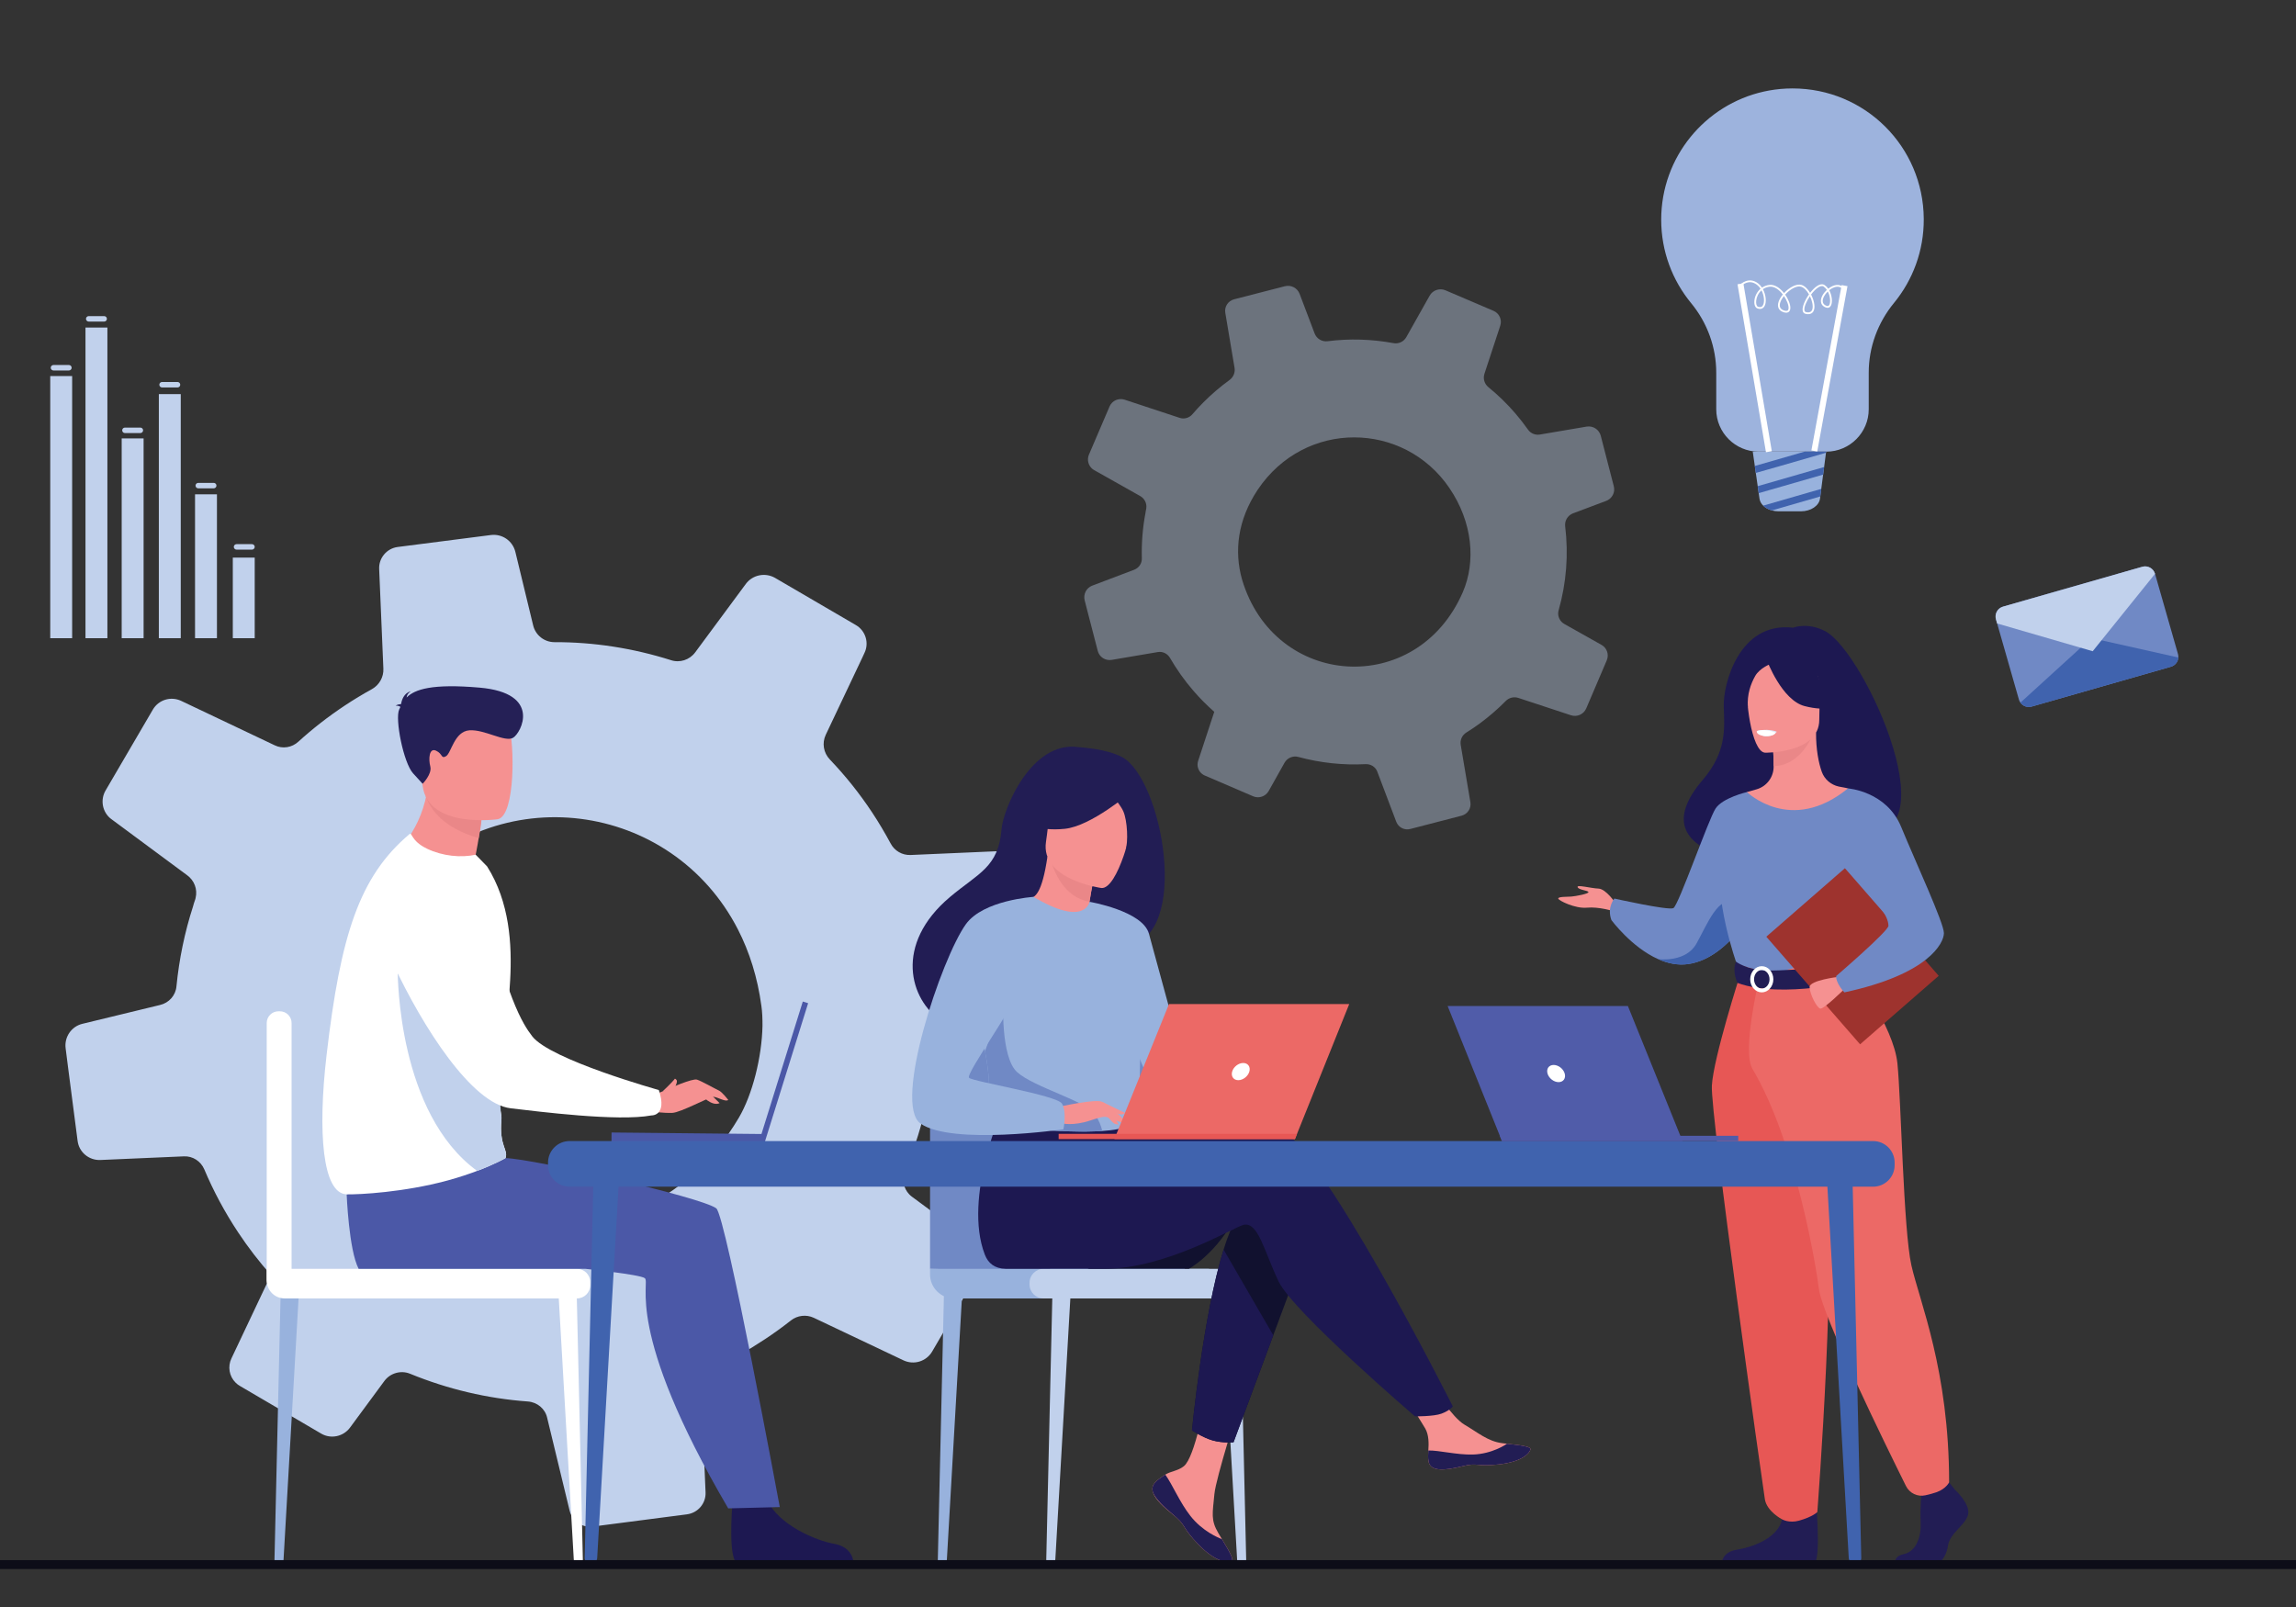 <svg xmlns="http://www.w3.org/2000/svg" xmlns:xlink="http://www.w3.org/1999/xlink" id="Layer_1" x="0px" y="0px" width="567px" height="397px" viewBox="0 0 567 397" xml:space="preserve"><rect x="0" y="0" width="567" height="397" fill="#333333" stroke="none"/><g>	<g opacity="0.4">		<path fill="#C1D1EC" d="M391.723,174.971l4.959-11.618l0.117-0.277c0.594-1.418,0.039-3.051-1.294-3.798l-9.195-5.17   c-0.152-0.085-0.293-0.181-0.424-0.286c-0.897-0.746-1.314-1.965-0.974-3.106c1.909-6.748,2.462-13.789,1.609-20.746   c-0.032-0.288-0.021-0.574,0.021-0.847c0.173-1.036,0.898-1.936,1.903-2.326l8.239-3.1c1.082-0.417,1.815-1.422,1.931-2.526   c0.025-0.338,0.01-0.699-0.079-1.057l-3.225-12.49c-0.393-1.535-1.919-2.53-3.498-2.258l-11.547,1.96   c-1.139,0.189-2.279-0.289-2.939-1.24c-0.969-1.356-1.982-2.674-3.084-3.955c-2.066-2.403-4.299-4.565-6.666-6.494l-0.01-0.011   c-0.989-0.807-1.379-2.108-0.98-3.319l3.717-11.298l0.181-0.57c0.491-1.447-0.225-3.06-1.653-3.666l-11.874-5.074   c-1.449-0.608-3.136-0.046-3.907,1.327l-5.756,10.232c-0.638,1.14-1.935,1.741-3.198,1.487   c-5.365-0.988-10.855-1.159-16.273-0.466c-1.38,0.161-2.688-0.627-3.183-1.937l-3.696-9.759c-0.566-1.484-2.139-2.282-3.653-1.888   l-12.544,3.23c-1.481,0.387-2.419,1.843-2.161,3.336l2.284,13.575c0.199,1.15-0.28,2.312-1.224,3.004   c-1.167,0.845-2.306,1.745-3.417,2.7c-2.098,1.804-4.014,3.727-5.747,5.748c-0.779,0.928-2.038,1.299-3.185,0.905l-13.573-4.481   c-1.502-0.484-3.104,0.242-3.723,1.68l-5.098,11.916c-0.53,1.264-0.133,2.736,0.929,3.559c0.11,0.082,0.231,0.176,0.364,0.239   l11.351,6.393c1.058,0.589,1.672,1.737,1.538,2.937c-0.008,0.105-0.016,0.211-0.045,0.314c-0.065,0.313-0.131,0.605-0.166,0.932   c-0.701,3.679-0.996,7.442-0.898,11.203c0.054,1.255-0.733,2.405-1.933,2.845l-10.305,3.908c-1.462,0.547-2.271,2.13-1.876,3.644   l0.712,2.779l2.514,9.69c0.383,1.524,1.879,2.485,3.437,2.232l11.375-1.931c1.214-0.216,2.41,0.373,3.029,1.438   c1.613,2.794,3.529,5.505,5.723,8.057c1.628,1.894,3.382,3.659,5.212,5.26l-0.783,2.37l-3.194,9.726   c-0.408,1.199,0.012,2.514,0.984,3.256c0.199,0.163,0.424,0.286,0.67,0.39l11.944,5.133c1.418,0.595,3.053,0.019,3.81-1.304   l3.922-6.999c0.662-1.18,2.075-1.783,3.384-1.43c5.425,1.47,11.03,2.073,16.599,1.783c1.32-0.07,2.514,0.698,2.941,1.908   l4.667,12.335c0.532,1.376,2.002,2.145,3.439,1.775l12.675-3.284c1.504-0.385,2.452-1.851,2.184-3.355l-2.38-14.124   c-0.216-1.214,0.343-2.423,1.398-3.075c2.258-1.388,4.426-2.995,6.513-4.789c1.122-0.965,2.194-1.965,3.217-3.001   c0.803-0.81,1.991-1.102,3.078-0.754l13.016,4.291C389.458,177.154,391.082,176.429,391.723,174.971z M357.888,120.47   c5.862,8.597,6.579,18.322,3.354,25.786c-11.348,26.14-46.544,23.801-54.52-3.141c-1.956-6.924-1.125-14.641,3.868-22.156   C322.286,103.551,346.668,104.046,357.888,120.47z"></path>	</g>	<g>		<path fill="#C1D1EC" d="M230.189,333.819l11.387-19.525l0.269-0.467c1.371-2.386,0.748-5.408-1.452-7.03l-15.178-11.222   c-0.252-0.186-0.481-0.387-0.688-0.603c-1.429-1.524-1.897-3.781-1.04-5.731c4.89-11.558,7.436-23.937,7.466-36.477   c0.01-0.521,0.092-1.024,0.227-1.499c0.539-1.802,2.027-3.238,3.898-3.708l15.317-3.673c2.013-0.5,3.538-2.121,3.988-4.057   c0.119-0.594,0.174-1.239,0.094-1.893l-2.949-22.893c-0.357-2.813-2.846-4.92-5.71-4.786l-20.937,0.913   c-2.063,0.084-3.982-1.02-4.942-2.854c-1.419-2.623-2.926-5.187-4.597-7.706c-3.135-4.728-6.62-9.063-10.395-13.013l-0.015-0.021   c-1.577-1.651-1.979-4.05-1.002-6.11l9.108-19.234l0.447-0.972c1.193-2.461,0.281-5.482-2.12-6.876l-19.955-11.648   c-2.438-1.401-5.557-0.778-7.231,1.488l-12.494,16.89c-1.385,1.881-3.821,2.661-6.009,1.929   c-9.306-2.946-19.016-4.47-28.789-4.441c-2.485-0.021-4.634-1.711-5.222-4.146l-4.393-18.147   c-0.676-2.762-3.291-4.527-6.067-4.163l-22.99,2.949c-2.717,0.356-4.703,2.734-4.576,5.442l1.037,24.61   c0.099,2.086-1.012,4.042-2.84,5.062c-2.259,1.241-4.48,2.586-6.666,4.035c-4.126,2.735-7.954,5.725-11.479,8.929   c-1.592,1.473-3.908,1.854-5.857,0.898l-23.104-10.973c-2.557-1.193-5.564-0.259-6.98,2.157l-11.7,20.022   c-1.222,2.127-0.843,4.829,0.859,6.525c0.178,0.171,0.37,0.364,0.593,0.506l18.733,13.871c1.748,1.28,2.581,3.457,2.079,5.556   c-0.038,0.186-0.075,0.37-0.15,0.549c-0.187,0.541-0.366,1.045-0.501,1.616c-2.063,6.377-3.423,12.993-4.085,19.692   c-0.184,2.241-1.836,4.106-4.063,4.621l-19.165,4.65c-2.717,0.646-4.505,3.275-4.141,6.052l0.648,5.093l2.309,17.764   c0.342,2.791,2.786,4.83,5.605,4.726l20.625-0.899c2.204-0.112,4.197,1.198,5.061,3.226c2.243,5.32,5.042,10.559,8.369,15.575   c2.47,3.724,5.192,7.248,8.085,10.498l-1.917,4.032l-7.832,16.559c-0.992,2.039-0.538,4.467,1.024,5.999   c0.317,0.335,0.688,0.603,1.104,0.841l20.066,11.768c2.386,1.371,5.415,0.711,7.054-1.467l8.518-11.556   c1.437-1.948,4.081-2.706,6.327-1.788c9.304,3.815,19.123,6.133,29.072,6.854c2.359,0.169,4.308,1.799,4.799,4.041l5.547,22.937   c0.639,2.563,3.076,4.253,5.711,3.918l23.235-3.016c2.754-0.349,4.764-2.741,4.621-5.473l-1.087-25.604   c-0.113-2.204,1.146-4.227,3.167-5.149c4.316-1.963,8.522-4.335,12.625-7.056c2.208-1.464,4.334-3.002,6.379-4.615   c1.605-1.258,3.78-1.512,5.634-0.654l22.155,10.511C225.684,337.193,228.729,336.265,230.189,333.819z M182.226,229.535   c2.851,5.559,4.854,11.871,5.801,18.916c0.219,1.492,0.281,3.184,0.27,4.957c-0.159,7.65-2.461,16.914-5.844,22.656   c-25.955,43.891-87.926,31.916-96.101-17.69c-0.124-0.816-0.248-1.633-0.351-2.464c-0.997-7.75,1.459-19.685,5.356-26.442   c2.049-3.542,4.335-6.728,6.784-9.571C122.773,191.588,165.955,197.883,182.226,229.535z"></path>	</g>	<g>		<path fill="#1D1851" d="M450.713,155.875c-4.382-2.273-7.893-0.845-7.893-0.845c-13.408-1.575-17.319,14.062-17.138,19.441   c0.18,5.38,0.796,11.159-5.192,18.148c-17.295,20.19,18.928,21.081,18.928,21.081c0.307-16.132,19.644-10.245,18.796-8.611   C483.002,211.039,460.679,161.045,450.713,155.875z"></path>		<path fill="#F59191" d="M398.993,223.124c0,0-2.357-3.59-4.258-3.66s-5.419-1.056-5.138-0.352s2.464,0.774,2.675,1.196   s-3.237,1.056-4.224,1.126c-0.984,0.07-3.308,0-3.237,0.493s4.187,2.533,7.091,2.252c2.903-0.281,6.493,0.845,6.493,0.845   L398.993,223.124z"></path>		<path fill="#7089C5" d="M433.094,224.285c0,0-1.282,2.538-3.606,5.454c-2.802,3.509-7.122,7.563-12.547,8.363   c-2.59,0.382-5.124-0.175-7.453-1.21c-0.006-0.002-0.009-0.002-0.009-0.002c-6.587-2.924-11.541-9.649-11.541-9.649   c-1.161-3.167,0.739-5.314,0.739-5.314s13.303,2.992,14.569,2.358s8.656-21.923,10.416-24.598   c1.761-2.676,7.757-4.064,7.757-4.064L433.094,224.285z"></path>		<path fill="#4063AE" d="M429.487,229.739c-2.802,3.509-7.122,7.563-12.547,8.363c-2.59,0.382-5.124-0.175-7.453-1.21   c0.258,0.034,6.837,0.847,9.46-3.845c2.675-4.786,5.567-12.388,9.541-9.854C430.203,224.287,430.127,227.005,429.487,229.739z"></path>		<path fill="#221D54" d="M482.722,367.875c0,0,4.059,3.704,3.267,6.336s-4.455,4.387-4.95,7.604s-2.475,4.972-4.257,4.972   s-8.496,0-8.496,0s-1.312-2.264,1.857-2.946c3.167-0.683,4.361-4.463,4.164-7.972c-0.198-3.51,0.297-8.188,0.297-8.188l6.732-1.56   L482.722,367.875z"></path>		<path fill="#221D54" d="M448.366,369.447c0,0,1.46,15.692-0.321,16.569l-22.806-0.046c0,0,0-2.633,3.663-3.217   c3.663-0.585,10.098-2.729,11.187-7.507C441.178,370.471,448.366,369.447,448.366,369.447z"></path>		<path fill="#F59191" d="M464.617,256.867c-4.692-10.525-7.564-13.546-7.016-16.813c0.408-2.432-1.242-45.331-1.242-45.331   c-0.557-0.172-1.673-0.327-2.283-0.462c-1.925-0.428-3.519-1.78-4.182-3.637c-0.799-2.237-1.434-5.54-1.419-9.68l-0.602,0.118   l-10.107,2.002c0,0,0.229,3.182,0.236,6.178c0,0.025,0,0.05,0,0.075c0.013,2.602-1.694,4.899-4.195,5.621   c-1.276,0.368-2.388,0.684-2.388,0.684s-3.711,10.597-4.421,21.482c-0.708,10.887,6.75,15.615-0.056,37.369   C419.995,276.692,467.21,262.682,464.617,256.867z"></path>		<path fill="#EA8788" d="M437.767,183.065c0,0,0.229,3.182,0.236,6.178c5.656-0.159,8.646-5.319,9.871-8.179L437.767,183.065z"></path>		<path fill="#F59191" d="M435.877,185.903c0,0,13.383,0.221,13.393-8.115c0.009-8.337,1.742-13.922-6.802-14.415   c-8.544-0.494-10.208,2.686-10.888,5.467S432.396,185.631,435.877,185.903z"></path>		<path fill="#1D1851" d="M436.373,163.168c0,0,3.664,9.78,9.287,11.227s8.063-0.061,8.063-0.061s-4.313-3.427-5.209-9.408   C448.514,164.926,439.137,158.514,436.373,163.168z"></path>		<path fill="#1D1851" d="M437.28,163.962c0,0-2.717,1.017-3.835,2.997c-1.094,1.938-2.025,4.505-1.809,7.653   c0,0-2.761-6.647,0.341-10.407C435.268,160.218,437.28,163.962,437.28,163.962z"></path>		<path fill="#DEE7F6" d="M438.789,180.731c0,0-0.924,1.216-2.771,1.128c-1.488-0.07-2.063-1.361-2.063-1.361   S436.689,179.841,438.789,180.731z"></path>		<path fill="#7089C5" d="M465.909,213.701c0,0,0.34,4.791,0,10.54c-0.226,3.812-4.081,8.917-4.628,10.179   c-1.372,3.168-2.92,3.683-2.92,3.683l-11.975,2.936l-4.21,1.03l-13.276-3.966c0,0-6.048-16.879-3.619-26.38   c2.428-9.502,6.138-16.1,6.138-16.1s10.834,10.607,24.94-0.9L465.909,213.701z"></path>		<path fill="#F3726A" d="M462.404,225.797c-0.226,3.812-0.576,7.361-1.123,8.623c-1.372,3.168-2.92,3.683-2.92,3.683l-11.975,2.936   l-5.2-1.529c0,0,17.36-2.631,15.437-17.567L462.404,225.797z"></path>		<path fill="#E75755" d="M429.744,240.665c0,0-6.574,20.465-6.997,27.433c-0.422,6.968,12.568,98.983,13.091,102.194   c0.493,3.026,4.251,4.955,4.251,4.955s1.729,1.02,4.195,0.323c3.423-0.967,4.505-2.123,4.505-2.123s5.117-65.625,1.95-89.068   c-3.167-23.441-3.205-43.714-3.205-43.714H429.744z"></path>		<path fill="#EC6966" d="M457.602,240.055c0,0,10.029,13.457,10.965,22.554c0.934,9.097,1.466,41.05,3.458,49.918   c1.992,8.867,9.312,25.934,9.312,53.594c0,0-0.762,1.585-3.11,2.43c-0.751,0.271-1.758,0.532-2.735,0.756   c-1.937,0.444-3.924-0.502-4.809-2.282c-4.947-9.962-20.709-42.094-21.518-48.764c-0.571-4.72-5.548-35.959-16.403-54.29   c-2.605-4.401,1.6-21.901,1.6-21.901L457.602,240.055z"></path>		<path fill="#FFFFFF" d="M438.492,180.955c0,0-0.231,0.982-2.676,0.83c0,0-2.052-0.127-1.989-1.206   C433.827,180.579,435.817,179.811,438.492,180.955z"></path>		<path fill="#221D54" d="M428.694,237.505c0,0,2.64,2.089,7.883,2.194c6.264,0.126,21.783-1.597,21.783-1.597   s0.689,1.927,0.662,3.96c0,0-18.956,4.782-29.938,0.699C429.084,242.762,427.668,240.096,428.694,237.505z"></path>		<g>			<path fill="#FFFFFF" d="M435.074,245.097c-1.575,0-2.857-1.451-2.857-3.235c0-1.783,1.282-3.234,2.857-3.234    c1.576,0,2.858,1.451,2.858,3.234C437.933,243.646,436.65,245.097,435.074,245.097z M435.074,239.574    c-1.053,0-1.91,1.026-1.91,2.287c0,1.262,0.857,2.288,1.91,2.288c1.054,0,1.911-1.026,1.911-2.288    C436.985,240.601,436.128,239.574,435.074,239.574z"></path>		</g>					<rect x="444.608" y="218.748" transform="matrix(0.754 -0.657 0.657 0.754 -42.759 358.521)" fill="#9E332E" width="25.75" height="35.247"></rect>		<path fill="#F59191" d="M453.98,241.27c0,0-7.115,0.832-7.093,2.521c0.022,1.688,1.772,5.158,2.651,5.313s5.791-4.692,5.791-4.692   L453.98,241.27z"></path>		<path fill="#7089C5" d="M456.359,194.723c0,0,9.5,0.666,13.141,9.519c3.643,8.853,10.551,23.715,10.551,26.215   c0,2.501-3.859,10.209-24.586,14.641c0,0-2.144-2.256-2.014-4.039c0,0,12.938-11.113,12.903-12.412   c-0.065-2.457-2.121-5.7-13.48-17.063C449.785,208.492,456.359,194.723,456.359,194.723z"></path>	</g>	<g>		<path fill="#7089C5" d="M532.188,141.723l5.665,19.801c0.084,0.291,0.112,0.587,0.092,0.873c-0.067,1.041-0.78,1.975-1.84,2.278   l-34.388,9.839c-1.065,0.306-2.166-0.118-2.773-0.972c-0.164-0.23-0.293-0.491-0.375-0.777l-5.663-19.793   c-0.388-1.354,0.395-2.763,1.746-3.149l34.387-9.84C530.388,139.596,531.795,140.373,532.188,141.723z"></path>		<g>			<path fill="#4063AE" d="M537.944,162.396c-0.067,1.041-0.78,1.975-1.84,2.278l-34.388,9.839    c-1.065,0.306-2.166-0.118-2.773-0.972l17.514-15.957L537.944,162.396z"></path>			<path fill="#C1D1EC" d="M532.188,141.723l-15.395,19.117l-23.599-6.855l-0.289-1.013c-0.388-1.354,0.395-2.763,1.746-3.149    l34.387-9.84C530.388,139.596,531.795,140.373,532.188,141.723z"></path>		</g>	</g>	<g>		<g>			<path fill="#C1D1EC" d="M259.502,386.241h-0.098c-0.578,0-1.042-0.476-1.029-1.053l1.561-67.619l4.596-0.536l-3.919,68.16    C260.578,385.781,260.092,386.241,259.502,386.241z"></path>		</g>		<g>			<path fill="#98B2DD" d="M232.722,386.241h-0.098c-0.578,0-1.042-0.476-1.028-1.053l1.56-67.619l4.596-0.536l-3.919,68.16    C233.799,385.781,233.312,386.241,232.722,386.241z"></path>		</g>		<g>			<path fill="#C1D1EC" d="M306.62,386.241h0.098c0.578,0,1.043-0.476,1.029-1.053l-1.561-67.619l-4.595-0.536l3.919,68.16    C305.544,385.781,306.031,386.241,306.62,386.241z"></path>		</g>		<path fill="#7089C5" d="M229.678,313.375v-46.336c0-8.153,6.609-14.763,14.762-14.763h33.385c8.152,0,14.762,6.609,14.762,14.763   v48.106L229.678,313.375z"></path>		<path fill="#98B2DD" d="M298.567,320.69h-62.95c-3.28,0-5.939-2.659-5.939-5.94v-1.375h68.89V320.69z"></path>		<path fill="#C1D1EC" d="M306.117,320.69h-48.415c-1.907,0-3.453-1.546-3.453-3.452v-0.41c0-1.907,1.546-3.453,3.453-3.453h48.415   c1.906,0,3.452,1.546,3.452,3.453v0.41C309.569,319.145,308.023,320.69,306.117,320.69z"></path>	</g>	<g>		<path fill="#11112F" d="M304.398,301.83c-4.782,8.323-10.798,11.536-10.798,11.536h-25.024   C268.576,313.366,308.047,295.479,304.398,301.83z"></path>		<g>			<path fill="#F59191" d="M285.179,366.232c-0.652,0.747-0.735,1.582-0.412,2.475c0,0.003,0.002,0.009,0.006,0.012    c0.597,1.649,2.569,3.491,4.859,5.33c0.293,0.236,0.554,0.451,0.78,0.65c0.059,0.053,0.119,0.104,0.175,0.157    c0.046,0.04,0.091,0.083,0.135,0.122c2.136,1.969,1.332,2.42,5.169,6.415c4.376,4.553,7.389,4.635,8.245,4.22    c0.725-0.354-0.748-2.768-2.38-5.482c-0.079-0.131-0.156-0.263-0.238-0.396c-0.217-0.36-0.434-0.727-0.649-1.089    c-1.912-3.267-1.421-4.8-0.968-9.66c0.369-3.95,6.145-22.066,6.145-22.066l-8.385-1.445c0,0-2.524,14.427-5.307,16.648    c-1.488,1.185-3.153,1.199-4.583,2.077c-0.101,0.062-0.2,0.124-0.298,0.188C286.66,364.927,285.833,365.482,285.179,366.232z"></path>			<path fill="#221D54" d="M285.179,366.232c-0.652,0.747-0.735,1.582-0.412,2.475c0,0.003,0.002,0.009,0.006,0.012    c0.731,1.647,2.653,3.48,4.867,5.313c0.289,0.24,0.545,0.461,0.772,0.667c0.059,0.053,0.119,0.104,0.175,0.157    c0.046,0.04,0.091,0.083,0.135,0.122c2.136,1.969,1.332,2.42,5.169,6.415c4.376,4.553,7.389,4.635,8.245,4.22    c0.725-0.354-0.748-2.768-2.38-5.482c-0.852-0.312-4.809-1.919-7.799-5.747c-2.636-3.361-4.393-7.682-6.187-10.184    c-0.101,0.062-0.2,0.124-0.298,0.188C286.66,364.927,285.833,365.482,285.179,366.232z"></path>			<path fill="#F59191" d="M352.79,360.995c0.518,2.589,4.207,2.156,8.329,1.149c4.122-1.008,3.143,0.189,9.009-0.46    s7.644-2.836,7.822-3.708c0.16-0.774-2.738-1.047-5.848-1.406c-0.392-0.043-0.783-0.092-1.177-0.14    c-3.51-0.44-6.081-2.706-9.27-4.566c-3.021-1.762-7.527-8.941-7.527-8.941l-8.045,0.638c0,0,4.222,6.412,5.854,9.2    c0.96,1.64,0.909,3.808,0.79,5.482C352.666,359.153,352.606,360.084,352.79,360.995z"></path>			<path fill="#221D54" d="M361.119,362.145c4.122-1.008,3.143,0.189,9.009-0.46s7.644-2.836,7.822-3.708    c0.16-0.774-2.738-1.047-5.848-1.406l-0.029,0.061c0,0-3.519,2.494-8.401,2.611c-3.98,0.097-8.195-1.043-10.943-0.999    c-0.063,0.91-0.122,1.841,0.062,2.752C353.308,363.584,356.997,363.151,361.119,362.145z"></path>			<path fill="#11112F" d="M321.959,309.553l-7.521,20.237l-9.818,26.424c0,0-2.665,0.258-5.217-0.477    c-2.349-0.679-5.045-2.455-5.045-2.455s2.727-28.372,7.813-44.659c1.304-4.181,2.765-7.562,4.376-9.465    C314.432,289.84,321.959,309.553,321.959,309.553z"></path>			<path fill="#1D1851" d="M314.313,277.413c-4.927-1.589-18.979,0.451-33.096,3.215l-2.956-4.875l-30.491-2.382    c0,0-10.062,22.313-4.553,36.53c0.81,2.09,2.418,3.431,5.16,3.474c0.001,0.002,0.444-0.001,0.445,0c0,0,18.147-0.01,24.041-0.01    c15.164,0,32.091-10.424,34.281-10.862c3.584-0.717,5.018,6.452,8.602,13.979c3.585,7.527,33.692,33.333,33.692,33.333    s4.628,0.046,6.539-0.67c2.056-0.771,2.808-1.772,2.808-1.772S325.424,280.998,314.313,277.413z"></path>			<path fill="#221D54" d="M277.062,186.969c-3.906-2.052-9.849-2.328-10.815-2.458c-11.554-1.554-18.508,15.236-18.917,20.323    c-0.753,9.377-5.714,10.807-12.696,16.679c-14,11.775-9.895,25.458-2.239,30.542c4.594,3.051,12.689-0.001,12.689-0.001    c0.114,0.08,22.142-12.313,32.999-18.292C294.358,231.448,287.015,192.195,277.062,186.969z"></path>			<path fill="#F59191" d="M268.981,228.674c0.048,0.03-5.343,1.871-8.946,0.274c-3.391-1.498-5.959-7.076-5.909-7.079    c1.543-0.071,3.235-1.42,4.54-10.268l0.657,0.235l11.042,3.974c0,0-0.8,3.543-1.317,6.916    C268.612,225.56,268.378,228.273,268.981,228.674z"></path>			<path fill="#EA8788" d="M270.365,215.811c0,0-0.8,3.543-1.317,6.916c-6.343-1.142-8.832-7.461-9.725-10.89L270.365,215.811z"></path>			<path fill="#F59191" d="M272.01,219.327c0,0-15.108-2.028-13.701-11.417c1.408-9.39,0.406-15.975,10.112-15.077    s11.039,4.761,11.331,8.009S275.977,219.612,272.01,219.327z"></path>			<path fill="#221D54" d="M279.201,195.695c0,0-9.672,8.335-16.251,9.007c-6.578,0.672-9.068-1.439-9.068-1.439    s3.877-3.22,6.211-8.416c0.688-1.532,2.141-2.583,3.813-2.727C268.604,191.715,277.509,191.529,279.201,195.695z"></path>			<path fill="#221D54" d="M273.155,194.948c0,0,3.235,3.129,4.255,5.449c0.983,2.239,1.278,7.595,0.495,9.722    c0,0,5.041-9.802,2.188-14.564C277.066,190.504,273.155,194.948,273.155,194.948z"></path>			<path fill="#98B2DD" d="M281.703,250.931c-0.456,30.583-0.125,24.192-3.471,27.095c-0.806,0.698-3.072,1.115-6.055,1.312    c-9.378,0.623-25.863-0.922-26.49-2.655c-2.163-5.997-0.636-7.859-2.441-17.041c-0.188-0.976-0.421-2.033-0.693-3.184    c-1.505-6.307-2.97-8.451,2.369-18.582c4.841-9.176,9.87-16.624,10.322-16.355c12.772,7.582,13.803,1.21,13.803,1.21    S281.928,236.012,281.703,250.931z"></path>			<path fill="#1D1851" d="M314.438,329.79l-9.818,26.424c0,0-2.665,0.258-5.217-0.477c-2.349-0.679-5.045-2.455-5.045-2.455    s2.727-28.372,7.813-44.659L314.438,329.79z"></path>			<path fill="#98B2DD" d="M269.048,222.727c0,0,13.143,2.229,14.686,7.888c1.544,5.658,10.625,38.924,10.625,38.924    s-6.681,1.201-9.768-1.886c-3.086-3.087-10.739-28.636-10.739-28.636L269.048,222.727z"></path>			<path fill="#7089C5" d="M272.178,279.337c-9.378,0.623-25.863-0.922-26.49-2.655c-2.163-5.997-0.636-7.859-2.441-17.041    l4.523-12.736c0,0-0.747,14.184,3.436,17.914c4.179,3.73,17.125,7.201,19.158,10.318    C271.345,276.632,271.989,278.133,272.178,279.337z"></path>			<path fill="#F59191" d="M261.433,273.371c0,0,9.252-2.06,10.745-1.238c1.492,0.821,5.142,3.811,5.598,4.852    c0.457,1.041-3.323-0.79-4.553-1.119c-0.796-0.214-2.893,0.515-3.93,0.86c-4.367,1.456-7.043,0.707-7.043,0.707L261.433,273.371z    "></path>			<path fill="#98B2DD" d="M255.236,221.513c0,0-12.423,0.766-16.724,6.764c-6.053,8.443-18.063,44.428-11.18,49.227    c7.751,5.404,35.276,1.414,35.276,1.414s0.915-4.282-0.359-6.353c-1.274-2.071-21.984-5.417-22.94-6.372    c-0.956-0.956,11.948-18.64,11.948-21.507C251.258,241.817,255.236,221.513,255.236,221.513z"></path>			<path fill="#F59191" d="M272.625,274.708c0,0,1.939,2.501,2.574,2.799c0.636,0.299,1.047,0.224,1.047,0.224l-1.307-2.351    L272.625,274.708z"></path>			<path fill="#F59191" d="M272.178,272.133l5.636,2.737c0,0-0.239,0.393-0.934,0.36c-0.693-0.031-2.444-0.672-2.444-0.672    L272.178,272.133z"></path>		</g>		<g>			<g>				<polygon fill="#EC6966" points="275.199,281.338 319.783,281.338 333.195,247.986 288.68,247.986     "></polygon>				<polygon fill="#E75755" points="320.306,280.038 261.433,280.038 261.433,281.338 319.783,281.338     "></polygon>			</g>			<path fill="#FFFFFF" d="M308.529,264.662c0.336-1.172-0.342-2.123-1.515-2.123c-1.172,0-2.396,0.951-2.731,2.123    s0.342,2.123,1.515,2.123C306.97,266.785,308.192,265.834,308.529,264.662z"></path>		</g>	</g>	<g>		<path fill="#FFFFFF" d="M69.109,319.104h-0.344c-1.602,0-2.899-1.298-2.899-2.899v-63.538c0-1.602,1.298-2.899,2.899-2.899h0.345   c1.601,0,2.898,1.298,2.898,2.899v63.538C72.009,317.806,70.711,319.104,69.109,319.104z"></path>		<g>			<path fill="#98B2DD" d="M68.911,386.241h-0.098c-0.578,0-1.042-0.476-1.029-1.053l1.561-67.619l4.596-0.536l-3.919,68.16    C69.987,385.781,69.501,386.241,68.911,386.241z"></path>		</g>		<g>			<path fill="#FFFFFF" d="M142.81,386.241h0.098c0.578,0,1.042-0.476,1.028-1.053l-1.56-67.619l-4.596-0.536l3.919,68.16    C141.733,385.781,142.22,386.241,142.81,386.241z"></path>		</g>		<path fill="#FFFFFF" d="M142.48,313.375h-7.724H93.716h-27.85v2.883c0,2.448,1.984,4.433,4.433,4.433h23.417h41.041h7.724   c1.811,0,3.278-1.467,3.278-3.277v-0.76C145.759,314.843,144.291,313.375,142.48,313.375z"></path>		<path fill="#1D1851" d="M180.836,371.786c0,0-1.129,14.021,1.382,14.206c0.334,0.024,12.733,0.024,12.733,0.024l15.829-0.092   c0,0-0.104-3.813-4.73-4.62c-4.627-0.806-13.784-4.699-16.587-10.814C186.514,364.057,180.836,371.786,180.836,371.786z"></path>		<path fill="#4B58A7" d="M85.611,294.977c0,0,0.527,13.778,2.956,18.398h55.981c0,0,13.451,1.393,14.677,2.3   c1.548,1.144-5.388,12.497,20.609,56.867l12.733-0.324c0,0-13.315-71.959-15.681-73.78c-3.539-2.724-44.954-12.206-52.044-12.412   C117.754,285.818,85.611,294.977,85.611,294.977z"></path>		<path fill="#F59191" d="M116.996,213.333c4.32,2.675,4.563,8.006,4.563,8.006c-10.536,2.725-25.867-8.973-25.867-8.973   s6.782-4.557,9.295-14.57c0.127-0.506,0.243-1.023,0.345-1.554c0.33-1.687,0.534-3.513,0.57-5.483l4.841,4.337l8.049,7.211   c0,0-0.183,2.991-1.189,8.138C117.428,211.343,117.227,212.307,116.996,213.333z"></path>		<path fill="#FFFFFF" d="M122.949,268.646c-0.359,2.352,0.369,4.242,0.719,5.991c0.137,0.667,0.217,1.315,0.159,1.959   c-0.576,6.504,1.742,7.329,1.017,9.429c0,0-2.478,1.447-7.012,3.167c-1.972,0.744-4.336,1.545-7.057,2.296   c-0.143,0.039-0.285,0.078-0.431,0.117c-10.532,2.847-21.605,3.454-24.733,3.371c-5.976-0.16-7.182-15.307-4.965-34.385   c3.453-29.721,8.122-44.131,20.43-54.542c0.774-0.656,0.252,1.575,4.388,3.569c3.821,1.84,8.434,2.271,12.009,1.477l2.814,2.886   c5.59,8.829,6.176,19.309,5.7,28.044C125.385,253.068,123.988,261.881,122.949,268.646z"></path>		<path fill="#EA8788" d="M118.792,202.307c0,0,0.428-0.451-0.579,4.695c-8.915-2.579-11.818-7.121-13.009-10.132   c-0.339-0.851,3.313-1.305,5.539-1.774L118.792,202.307z"></path>		<path fill="#F59191" d="M122.936,202.332c0,0-17.201,2.463-18.57-8.273c-1.369-10.735-4.512-17.647,6.413-19.674   c10.925-2.027,13.585,1.797,14.914,5.27C127.021,183.126,127.374,201.414,122.936,202.332z"></path>		<g>							<rect x="193.03" y="246.836" transform="matrix(-0.955 -0.298 0.298 -0.955 299.599 575.492)" fill="#4B58A7" width="1.378" height="36.093"></rect>							<rect x="151.126" y="279.849" transform="matrix(-1 -0.01 0.01 -1 337.205 563.711)" fill="#4B58A7" width="37.875" height="2.266"></rect>		</g>		<path fill="#252056" d="M98.88,174.601c-0.138-0.16-0.458-0.292-1.173-0.337c0,0,0.574-0.352,1.339-0.365   c0.157-0.993,0.7-2.748,2.414-3.162c0,0-0.923,0.482-1.052,1.539c1.997-2.02,6.255-3.467,18.004-2.447   c15.483,1.346,10.299,11.226,8.284,12.393c-2.016,1.166-7.039-2.115-10.778-1.849c-3.739,0.268-4.492,5.662-5.767,6.393   c-1.273,0.731-0.765-0.574-2.474-1.363s-1.895,2.052-1.414,3.903c0.481,1.853-1.896,4.271-1.896,4.271s0,0-2.361-2.584   c-2.361-2.583-4.521-13.466-3.42-15.773C98.685,175.015,98.781,174.809,98.88,174.601z"></path>		<path fill="#C1D1EC" d="M124.844,286.025c0,0-2.478,1.447-7.012,3.167c-19.626-14.318-19.519-48.213-19.626-48.793l24.649,21.705   l0.813,12.533c0.137,0.667,0.217,1.315,0.159,1.959C123.251,283.101,125.569,283.926,124.844,286.025z"></path>		<g>			<path fill="#F59191" d="M160.375,270.08c0,0,1.578,0.256,3.243-0.525c1.666-0.782,7.411-3.25,8.49-2.912    c1.078,0.337,4.602,2.326,5.431,2.704s2.296,2.316,2.296,2.316c-0.608,0.614-2.749-0.794-3.704-0.768    c-0.956,0.027-8.018,3.884-10.116,3.968s-5.369-0.347-5.369-0.347L160.375,270.08z"></path>			<path fill="#F59191" d="M173.173,270.388c0.019,0.115,2.581,2.971,4.534,2.065l-2.141-2.114L173.173,270.388z"></path>			<path fill="#F59191" d="M163.618,269.555c0,0,2.299-2.128,3.061-3.151c0,0,0.459,0.21,0.478,0.598    c0.031,0.647-0.602,1.836-0.602,1.836L163.618,269.555z"></path>		</g>		<path fill="#FFFFFF" d="M118.406,218.981c-12.633-7.694-27.544,5.748-21.274,19.146c7.269,15.534,19.37,34.482,28.986,35.602   c6.854,0.798,26.44,3.309,34.737,1.762c0,0,4.019,0.198,1.839-6.274c0,0-26.804-7.47-31.257-13.265   c-2.386-3.105-6.452-9.393-12.737-36.789C118.674,219.05,118.504,219.041,118.406,218.981z"></path>	</g>	<g>		<g>			<path fill="#4063AE" d="M458.084,386.241h0.136c0.798,0,1.438-0.656,1.421-1.455l-2.155-93.413l-6.349-0.74l5.414,94.16    C456.598,385.606,457.27,386.241,458.084,386.241z"></path>		</g>		<g>			<g>				<path fill="#4063AE" d="M145.946,386.241h-0.136c-0.798,0-1.439-0.656-1.421-1.455l2.155-93.413l6.349-0.74l-5.414,94.16     C147.434,385.606,146.76,386.241,145.946,386.241z"></path>			</g>			<path fill="#4063AE" d="M462.564,293.092H140.658c-2.938,0-5.32-2.382-5.32-5.32v-0.633c0-2.938,2.382-5.319,5.32-5.319h321.906    c2.938,0,5.32,2.382,5.32,5.319v0.633C467.885,290.71,465.503,293.092,462.564,293.092z"></path>		</g>	</g>	<g>		<path fill="#9DB3DD" d="M410.236,54.258c0,7.823,2.771,15,7.385,20.6c3.991,4.844,6.207,10.905,6.207,17.18v9.048   c0,5.752,4.707,10.46,10.459,10.46h16.738c5.753,0,10.459-4.708,10.459-10.46v-9.063c0-6.287,2.249-12.344,6.238-17.203   c4.634-5.643,7.4-12.875,7.353-20.757c-0.105-17.88-14.538-32.224-32.418-32.224c-1.986,0-3.932,0.18-5.82,0.522   c-0.419,0.075-0.834,0.159-1.247,0.252C421.083,25.836,410.236,38.779,410.236,54.258z"></path>		<path fill="#98B2DD" d="M450.965,111.545l-0.035,0.278l-0.46,3.525l-0.121,0.928v0.009l-0.123,0.935l-0.458,3.523l-0.121,0.929   l-0.002,0.008l-0.121,0.937l-0.067,0.517c-0.232,1.787-2.276,3.153-4.722,3.153h-5.508c-0.582,0-1.14-0.077-1.657-0.219h-0.002   c-0.466-0.128-0.896-0.309-1.282-0.533l-0.03-0.018c-0.313-0.185-0.593-0.398-0.834-0.636c-0.494-0.486-0.819-1.072-0.913-1.716   l-0.195-1.365l-0.124-0.861v-0.002l-0.001-0.019v-0.002l-0.121-0.842l-0.468-3.267l-0.123-0.858l-0.003-0.019l-0.121-0.847   l-0.507-3.539H450.965z"></path>		<g>			<path fill="#4063AE" d="M448.779,111.545h-0.038h-3.075c-5.023,1.452-10.006,2.888-12.314,3.539l0.121,0.847l0.003,0.019    l0.123,0.858c1.87-0.519,6.358-1.804,17.331-4.984l0.035-0.278H448.779z"></path>			<path fill="#4063AE" d="M434.188,120.916v0.002l0.001,0.019v0.002l0.124,0.861c2.163-0.608,6.623-1.888,15.913-4.58l0.123-0.935    v-0.009l0.121-0.928c-5.87,1.699-12.976,3.752-16.403,4.726L434.188,120.916z"></path>			<path fill="#4063AE" d="M436.255,125.517l0.03,0.018c0.386,0.225,0.816,0.405,1.282,0.533h0.002    c2.548-0.73,6.33-1.822,11.954-3.451l0.121-0.937l0.002-0.008l0.121-0.929c-5.023,1.454-10.787,3.12-14.347,4.138    C435.662,125.118,435.941,125.332,436.255,125.517z"></path>		</g>		<g>							<rect x="412.297" y="90.073" transform="matrix(0.167 0.986 -0.986 0.167 450.484 -351.604)" fill="#FFFFFF" width="42.068" height="1.466"></rect>		</g>		<g>							<rect x="450.819" y="70.383" transform="matrix(0.984 0.18 -0.18 0.984 23.861 -79.994)" fill="#FFFFFF" width="1.466" height="41.501"></rect>		</g>		<g>			<path fill="#FFFFFF" d="M446.525,77.592c-0.188,0-0.397-0.024-0.633-0.077c-0.393-0.09-0.642-0.361-0.719-0.786    c-0.167-0.917,0.552-2.598,1.561-4.021c-0.527-0.922-1.229-1.682-1.967-1.904c-1.088-0.33-2.759,0.675-3.922,1.959    c0.213,0.302,0.404,0.615,0.572,0.932c0.596,1.125,1.023,2.564,0.438,3.229c-0.217,0.247-0.66,0.471-1.539,0.139    c-1.1-0.414-1.494-1.345-1.084-2.554c0.201-0.592,0.571-1.207,1.041-1.779c-0.9-1.175-2.104-2.067-3.291-1.918    c-0.634,0.08-1.177,0.302-1.629,0.614c0.758,1.412,0.934,3.204,0.406,4.165c-0.358,0.655-0.984,0.862-1.764,0.586    c-0.56-0.199-0.852-0.97-0.744-1.962c0.109-1.017,0.617-2.13,1.521-2.902c-0.236-0.367-0.519-0.693-0.844-0.945    c-2.044-1.587-3.734,0.115-3.805,0.189l-0.318-0.31c0.02-0.021,2.042-2.059,4.396-0.23c0.356,0.276,0.666,0.63,0.924,1.026    c0.501-0.342,1.102-0.583,1.802-0.672c1.329-0.167,2.656,0.771,3.642,2.02c1.267-1.375,3.068-2.392,4.326-2.012    c0.795,0.24,1.545,1.008,2.118,1.952c0.533-0.692,1.128-1.296,1.706-1.678c0.927-0.614,1.53-0.473,1.872-0.247    c0.352,0.23,0.651,0.542,0.899,0.899c0.279-0.222,0.571-0.41,0.861-0.555c1.072-0.535,2.058-0.495,2.774,0.11l-0.287,0.339    c-0.772-0.654-1.767-0.313-2.29-0.053c-0.288,0.145-0.566,0.326-0.825,0.534c0.714,1.288,0.854,2.967,0.443,3.78    c-0.258,0.511-0.717,0.689-1.255,0.492c-0.97-0.355-1.206-1.023-1.234-1.521c-0.053-0.952,0.607-2.036,1.469-2.834    c-0.222-0.332-0.489-0.619-0.8-0.823c-0.419-0.275-0.983-0.018-1.383,0.247c-0.577,0.382-1.182,1.01-1.716,1.724    c0.665,1.267,1.011,2.742,0.758,3.694C447.885,76.902,447.533,77.592,446.525,77.592z M446.966,73.142    c-0.879,1.281-1.497,2.729-1.355,3.507c0.045,0.247,0.166,0.385,0.38,0.433c0.869,0.197,1.403-0.056,1.588-0.754    C447.792,75.521,447.512,74.261,446.966,73.142z M440.549,73.109c-0.407,0.507-0.726,1.04-0.896,1.542    c-0.337,0.991-0.061,1.663,0.82,1.995c0.354,0.134,0.824,0.239,1.051-0.017c0.348-0.396,0.144-1.518-0.498-2.729    C440.884,73.633,440.724,73.367,440.549,73.109z M435,71.703c-0.774,0.691-1.211,1.666-1.307,2.559    c-0.083,0.757,0.103,1.372,0.451,1.496c0.564,0.2,0.979,0.072,1.227-0.381C435.822,74.553,435.658,72.969,435,71.703z     M451.377,71.986c-0.771,0.741-1.295,1.69-1.254,2.421c0.029,0.53,0.346,0.91,0.942,1.129c0.327,0.121,0.552,0.032,0.706-0.275    C452.115,74.58,451.969,73.121,451.377,71.986z"></path>		</g>	</g>	<g>		<rect x="57.492" y="137.719" fill="#C1D1EC" width="5.41" height="19.905"></rect>		<path fill="#C1D1EC" d="M62.227,135.747h-3.812c-0.372,0-0.677-0.305-0.677-0.677l0,0c0-0.372,0.305-0.676,0.677-0.676h3.812   c0.372,0,0.676,0.304,0.676,0.676l0,0C62.902,135.442,62.599,135.747,62.227,135.747z"></path>		<rect x="48.164" y="122.087" fill="#C1D1EC" width="5.41" height="35.537"></rect>		<path fill="#C1D1EC" d="M52.775,120.612h-3.812c-0.372,0-0.677-0.304-0.677-0.676l0,0c0-0.372,0.305-0.677,0.677-0.677h3.812   c0.372,0,0.676,0.305,0.676,0.677l0,0C53.451,120.309,53.147,120.612,52.775,120.612z"></path>		<rect x="39.225" y="97.341" fill="#C1D1EC" width="5.411" height="60.283"></rect>		<path fill="#C1D1EC" d="M43.836,95.696h-3.812c-0.372,0-0.677-0.304-0.677-0.676l0,0c0-0.372,0.305-0.677,0.677-0.677h3.812   c0.372,0,0.677,0.305,0.677,0.677l0,0C44.513,95.393,44.208,95.696,43.836,95.696z"></path>		<rect x="30.051" y="108.278" fill="#C1D1EC" width="5.41" height="49.346"></rect>		<path fill="#C1D1EC" d="M34.662,106.959H30.85c-0.372,0-0.676-0.305-0.676-0.677l0,0c0-0.372,0.304-0.676,0.676-0.676h3.813   c0.371,0,0.676,0.304,0.676,0.676l0,0C35.338,106.654,35.033,106.959,34.662,106.959z"></path>		<rect x="21.111" y="80.896" fill="#C1D1EC" width="5.41" height="76.729"></rect>		<path fill="#C1D1EC" d="M25.723,79.426H21.91c-0.371,0-0.676-0.305-0.676-0.677l0,0c0-0.372,0.305-0.676,0.676-0.676h3.813   c0.372,0,0.676,0.304,0.676,0.676l0,0C26.398,79.121,26.095,79.426,25.723,79.426z"></path>		<rect x="12.407" y="92.878" fill="#C1D1EC" width="5.41" height="64.746"></rect>		<path fill="#C1D1EC" d="M17.019,91.502h-3.812c-0.372,0-0.677-0.305-0.677-0.677l0,0c0-0.372,0.305-0.677,0.677-0.677h3.812   c0.372,0,0.676,0.305,0.676,0.677l0,0C17.694,91.197,17.391,91.502,17.019,91.502z"></path>	</g>	<g>		<g>			<polygon fill="#505CA9" points="415.491,281.819 370.907,281.819 357.495,248.469 402.011,248.469    "></polygon>			<polygon fill="#505CA9" points="370.385,280.521 429.258,280.521 429.258,281.819 370.907,281.819    "></polygon>		</g>		<path fill="#FFFFFF" d="M382.161,265.144c-0.335-1.172,0.343-2.122,1.515-2.122s2.396,0.95,2.731,2.122   c0.336,1.173-0.342,2.123-1.515,2.123C383.721,267.267,382.498,266.316,382.161,265.144z"></path>	</g>	<path fill="#0D0D18" d="M654.412,386.262v0.323c0,0.516-0.395,0.939-0.873,0.939h-768.506c-0.479,0-0.872-0.424-0.872-0.939v-0.323  c0-0.516,0.394-0.939,0.872-0.939h768.506C654.018,385.322,654.412,385.746,654.412,386.262z"></path></g></svg>